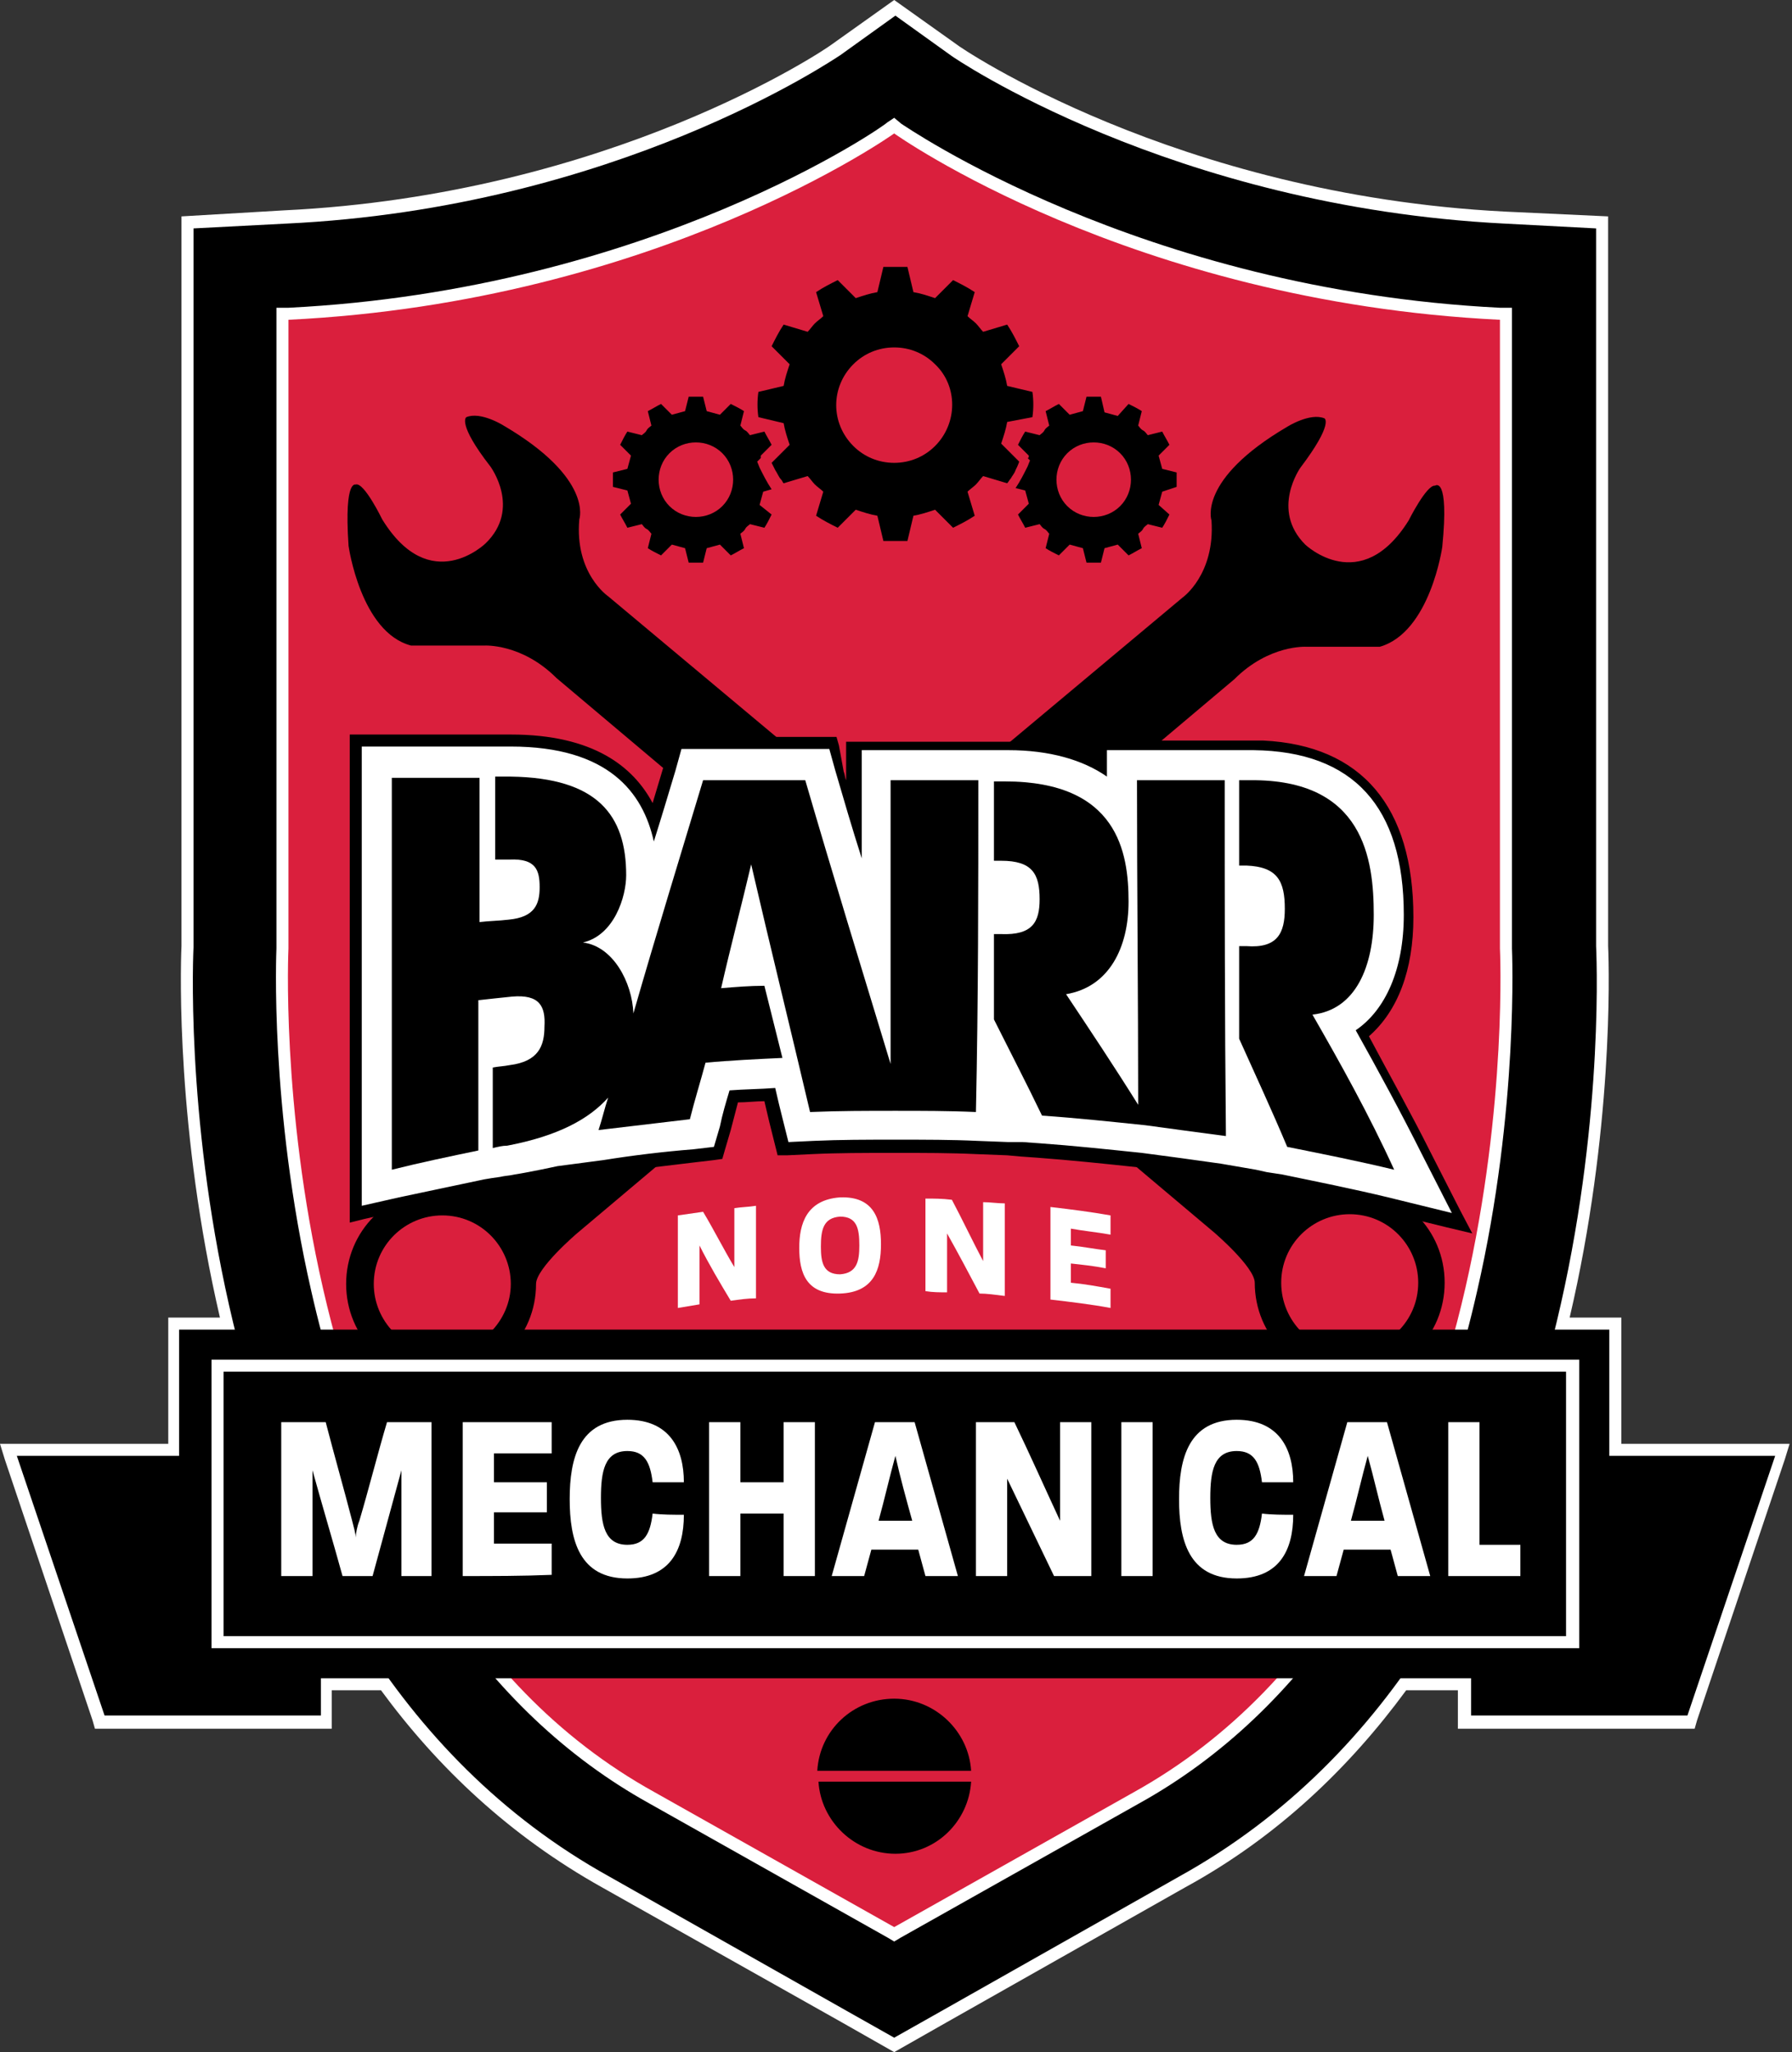 <?xml version="1.0" encoding="utf-8"?>
<!-- Generator: Adobe Illustrator 25.2.1, SVG Export Plug-In . SVG Version: 6.00 Build 0)  -->
<svg version="1.1" id="Layer_3" xmlns="http://www.w3.org/2000/svg" xmlns:xlink="http://www.w3.org/1999/xlink" x="0px" y="0px"
	 viewBox="0 0 149.1 170.7" style="enable-background:new 0 0 149.1 170.7;" xml:space="preserve">
<rect x="0" y="0" width="149.1" height="170.7" fill="#333333" stroke="none"/>
<style type="text/css">
	.st0{fill:#FFFFFF;}
	.st1{fill:#DA1F3D;}
</style>
<g>
	<path class="st0" d="M147.7,120.1h-12.8v-8.5v-1v-1h-1h-1h-2.3c3.6-15.4,3.3-28.7,3.2-30.9V26.6V18l-8.6-0.4
		C97.8,16.2,79.8,3.9,79.6,3.7L74.4,0l-5.2,3.7c-0.5,0.4-18.4,12.5-45.6,13.8L15.1,18v8.6v52.1c-0.1,2.2-0.4,15.4,3.2,30.9h-2.3h-1
		h-1v1v1v8.5H1.4H0l0.4,1.3l7.3,21.7l0.2,0.7h0.7h18h1v-1v-2.2h4.1c4.7,6.4,10.7,12.1,18.4,16.4L70,168.2l4.4,2.5l4.4-2.5l19.8-11.2
		c7.7-4.2,13.7-10,18.4-16.4h4.3v2.2v1h1h18h0.7l0.2-0.7l7.3-21.7l0.4-1.3H147.7z"/>
	<path d="M132.8,78.7V26.6V19l-7.6-0.4c-27.8-1.4-46-13.9-46.1-14l-4.6-3.3l-4.6,3.3c-0.5,0.3-18.6,12.7-46.1,14L16.1,19v7.6v52.2
		c-0.2,4.4-1.5,57.3,34.6,77.3l19.8,11.2l3.9,2.2l3.9-2.2l19.8-11.2C134.4,136,133,83.1,132.8,78.7z"/>
	<path class="st1" d="M54.3,149.5c-32.9-18.2-30.8-70.1-30.8-70.6l0-52.8l0.5,0C54.3,24.6,74,10.8,74.1,10.7l0.3-0.2l0.3,0.2
		c0.2,0.1,19.9,13.9,50.1,15.4l0.5,0v52.8c0,0.5,2.1,52.4-30.8,70.6l-20.1,11.4L54.3,149.5z"/>
	<g>
		<path class="st0" d="M74.4,11.1c0,0,19.6,14,50.4,15.5v52.3c0,0,2.5,51.9-30.5,70.2l-19.9,11.2l-19.9-11.2
			c-33-18.2-30.5-70.2-30.5-70.2V26.6C54.8,25.1,74.4,11.1,74.4,11.1 M74.4,9.8l-0.6,0.4C73.7,10.4,54.1,24.1,24,25.6l-1,0v1v52.3
			c0,0.1-0.6,13.2,2.9,28.5c4.6,20.3,14.4,35,28.1,42.6l19.9,11.2l0.5,0.3l0.5-0.3l19.9-11.2c13.7-7.6,23.5-22.3,28.1-42.6
			c3.5-15.2,2.9-28.4,2.9-28.5l0-52.3v-1l-1,0C94.8,24.1,75.2,10.4,75,10.3L74.4,9.8L74.4,9.8z"/>
	</g>
	<g>
		<path d="M29,45.4c0,0,1,7.2,5.2,8.3c0,0,5.2,0,6.1,0c0,0,3.1-0.2,6,2.7l54.7,46.1c0,0,3.4,2.9,3.4,4.2c0,4.4,3.5,7.9,7.9,7.9
			s7.9-3.5,7.9-7.9s-3.5-7.9-7.9-7.9c-2.7,0-5.5-2.2-5.5-2.2l-56.2-47c0,0-2.8-1.9-2.4-6.4c0,0,1.2-3.4-6.3-7.8c0,0-1.9-1.2-3.1-0.7
			c0,0-0.8,0.5,2,4.1c0,0,2.6,3.5-0.4,6.4c0,0-4.6,4.5-8.6-2c0,0-1.5-3.1-2.2-2.9C29.7,40.4,28.6,39.5,29,45.4z M106.6,106.7
			c0-3.2,2.6-5.7,5.7-5.7c3.2,0,5.7,2.6,5.7,5.7c0,3.2-2.6,5.7-5.7,5.7C109.2,112.5,106.6,109.9,106.6,106.7z"/>
		<path d="M119.4,40.4c-0.7-0.1-2.2,2.9-2.2,2.9c-4,6.4-8.6,2-8.6,2c-2.9-2.9-0.4-6.4-0.4-6.4c2.8-3.7,2-4.1,2-4.1
			c-1.2-0.5-3.1,0.7-3.1,0.7c-7.5,4.4-6.3,7.8-6.3,7.8c0.3,4.5-2.4,6.4-2.4,6.4l-56.2,47c0,0-2.7,2.2-5.5,2.2
			c-4.4,0-7.9,3.5-7.9,7.9s3.5,7.9,7.9,7.9s7.9-3.5,7.9-7.9c0-1.3,3.4-4.2,3.4-4.2l54.7-46.1c2.9-2.9,6-2.7,6-2.7c0.9,0,6.1,0,6.1,0
			c4.2-1.2,5.2-8.3,5.2-8.3C120.6,39.5,119.4,40.4,119.4,40.4z M36.8,112.5c-3.2,0-5.7-2.6-5.7-5.7c0-3.2,2.6-5.7,5.7-5.7
			c3.2,0,5.7,2.6,5.7,5.7C42.5,109.9,39.9,112.5,36.8,112.5z"/>
	</g>
	<g>
		<path class="st0" d="M60.8,108.2c-0.9-1.5-1.8-3-2.6-4.6c0,1.6,0,3.3,0,4.9c-0.6,0.1-1.2,0.2-1.8,0.3c0-2.6,0-5.1,0-7.7
			c0.7-0.1,1.4-0.2,2.1-0.3c0.9,1.5,1.7,3.1,2.6,4.6c0-1.6,0-3.3,0-4.9c0.6-0.1,1.2-0.1,1.8-0.2c0,2.6,0,5.1,0,7.7
			C62.2,108,61.5,108.1,60.8,108.2z"/>
		<path class="st0" d="M69.9,107.6c-2.8,0.1-3.4-1.7-3.4-3.8c0-2,0.6-4,3.4-4.2c2.8-0.1,3.4,1.8,3.4,3.9
			C73.3,105.6,72.7,107.5,69.9,107.6z M69.9,101.2c-1.4,0.1-1.6,1.1-1.6,2.5c0,1.3,0.2,2.3,1.6,2.3c1.4-0.1,1.6-1.1,1.6-2.4
			C71.5,102.2,71.3,101.2,69.9,101.2z"/>
		<path class="st0" d="M81.5,107.6c-0.9-1.7-1.8-3.4-2.7-5c0,1.6,0,3.3,0,4.9c-0.6,0-1.2,0-1.8-0.1c0-2.6,0-5.1,0-7.7
			c0.7,0,1.4,0,2.2,0.1c0.9,1.7,1.7,3.4,2.6,5.1c0-1.6,0-3.3,0-4.9c0.6,0,1.2,0.1,1.8,0.1c0,2.6,0,5.1,0,7.7
			C82.8,107.7,82.1,107.6,81.5,107.6z"/>
		<path class="st0" d="M87.4,108.1c0-2.6,0-5.1,0-7.7c1.7,0.2,3.3,0.4,5,0.7c0,0.5,0,1.1,0,1.6c-1.1-0.2-2.2-0.3-3.3-0.5
			c0,0.5,0,1,0,1.4c1,0.1,2,0.3,2.9,0.4c0,0.5,0,1,0,1.5c-1-0.2-2-0.3-2.9-0.4c0,0.5,0,1.1,0,1.6c1.1,0.1,2.2,0.3,3.3,0.5
			c0,0.5,0,1.1,0,1.6C90.8,108.5,89.1,108.3,87.4,108.1z"/>
	</g>
	<g>
		<path class="st0" d="M115.4,100.1c-2.9-0.7-5.9-1.3-8.8-1.9l-1.3-0.2l-0.9-0.2l-2.9-0.5c-2.1-0.3-4.3-0.6-6.5-0.9
			c-2.9-0.3-5.7-0.6-8.5-0.8l-2.6-0.2l-2.6-0.1c-2.1-0.1-4.3-0.1-6.6-0.1l-0.3,0c-2.3,0-4.5,0-6.7,0.1l-2.5,0.1L64.1,91
			c-1,0-2,0.1-3,0.2l-1.3,4.7L57.8,96c-2.5,0.2-5,0.5-7.5,0.9l-3.8,0.5c0,0-2.3,0.5-3.6,0.7L41,98.5l-0.6,0.1
			c-2.4,0.5-4.7,1-7.1,1.5l-3.7,0.9V61.6h12.8c7.6,0,10.7,3.3,11.9,6.6c0.4-1.4,1.9-6.4,1.9-6.4l13,0c0,0,1.4,4.8,1.8,6.2v-6.1
			l13.3,0v0c2.9,0.1,5.3,0.7,7.2,1.8l0-1.8l13.3,0v0c8.3,0.2,12.5,5,12.5,14.2c0,4.4-1.4,7.8-3.9,9.7c1.9,3.3,3.6,6.6,5.3,9.9l3,5.8
			L115.4,100.1z"/>
		<path d="M42.5,62.1c8.1,0,11,3.8,11.9,7.9c0.6-1.9,1.2-3.9,1.8-5.9l0.5-1.8l1.9,0l8.5,0l1.9,0l0.5,1.8c0.7,2.4,1.4,4.8,2.2,7.3
			l0-6.5l0-2.5h2.5l6,0h0.1l1.2,0l2.2,0l0,0l0,0l0.2,0v0c3.4,0,6.2,0.8,8.2,2.2l0-2.2l2.5,0l6,0v0l1.6,0l1.8,0l0.1,0c0,0,0,0,0,0
			l0.2,0v0c8.3,0.1,12.5,4.7,12.5,13.7c0,4.5-1.5,7.9-4,9.6c1.9,3.4,3.8,6.9,5.5,10.3l2.5,4.9l-5.3-1.3c-2.9-0.7-5.9-1.3-8.8-1.9
			l-1.3-0.2l-0.9-0.2l-2.9-0.5c-2.1-0.3-4.3-0.6-6.6-0.9c-2.9-0.3-5.7-0.6-8.5-0.8l-1.4-0.1L83.9,95l-2.6-0.1
			c-2.1-0.1-4.3-0.1-6.6-0.1l-0.3,0c-2.3,0-4.5,0-6.7,0.1l-2.1,0.1l-0.5-2c-0.2-0.8-0.4-1.6-0.6-2.5c-1.3,0.1-2.5,0.1-3.8,0.2
			c-0.3,1-0.6,2-0.8,3l-0.5,1.7l-1.7,0.2c-2.5,0.2-5,0.5-7.5,0.9l-3.8,0.5c0,0-2.3,0.5-3.6,0.7c-0.4,0.1-0.8,0.1-1.2,0.2L40.9,98
			l-0.6,0.1c-2.4,0.5-4.7,1-7.1,1.5l-3.1,0.7v-3.2V86.6v-22v-2.5h2.5h7.3H42.5L42.5,62.1L42.5,62.1L42.5,62.1 M42.5,61.1L42.5,61.1
			L42.5,61.1L42.5,61.1h-2.6h-7.3h-2.5h-1v1v2.5v22v10.6v3.2v1.3l1.2-0.3l3.1-0.7c2.3-0.6,4.7-1.1,7-1.5l0.6-0.1l0.6-0.1
			c0.4-0.1,0.8-0.1,1.2-0.2c1.3-0.2,3.3-0.7,3.6-0.7l3.8-0.5c2.5-0.3,5-0.6,7.5-0.9l1.7-0.2l0.7-0.1l0.2-0.7l0.5-1.7l0.6-2.3
			c0.7,0,1.5-0.1,2.2-0.1l0.4,1.7l0.5,2l0.2,0.8l0.8,0l2.1-0.1c2.1-0.1,4.4-0.1,6.7-0.1l0.3,0c2.3,0,4.5,0,6.6,0.1l2.6,0.1l1.1,0.1
			l1.4,0.1c2.7,0.2,5.6,0.5,8.4,0.8c2.3,0.3,4.5,0.6,6.5,0.9l2.9,0.5l0.9,0.2l1.3,0.2c2.9,0.5,5.9,1.2,8.8,1.9l5.3,1.3l2.1,0.5
			l-1-1.9l-2.5-4.9c-1.6-3.2-3.4-6.4-5.1-9.6c2.4-2.1,3.7-5.5,3.7-9.9c0-9.2-4.3-14.3-12.5-14.7v0l-1,0l-0.2,0l-0.1,0l-1.8,0l-1.6,0
			l-6,0l-2.5,0l-1,0l0,1l0,0.5c-1.7-0.8-3.8-1.3-6.2-1.4v0l-1,0l-0.2,0l-2.3,0l-1.2,0h-0.1l-6,0h-2.5h-1l0,1l0,2.2
			c-0.1-0.2-0.1-0.5-0.2-0.7L69.8,62l-0.2-0.7l-0.7,0l-1.9,0l-8.5,0l-1.9,0l-0.7,0L55.7,62l-0.5,1.8c-0.3,1-0.6,2-0.9,3
			C52.7,63.8,49.4,61.1,42.5,61.1L42.5,61.1L42.5,61.1z"/>
	</g>
	<g>
		<g>
			<path d="M81.4,64.9c-2.4,0-4.8,0-7.3,0c0,7.9,0,15.7,0,23.6c-2.4-7.9-4.8-15.7-7.1-23.6c-2.8,0-5.6,0-8.5,0
				c-1.9,6.3-3.9,12.8-5.8,19.4c-0.1-2.6-1.7-5.6-4.2-5.9c2.6-0.6,3.6-3.8,3.6-5.6c0-5-2.4-8.1-9.6-8.2c-0.4,0-0.9,0-1.3,0
				c0,2.3,0,4.6,0,6.9c0.4,0,0.8,0,1.2,0c2.2-0.1,2.5,0.9,2.5,2.3c0,1.4-0.4,2.5-2.6,2.7c-0.8,0.1-1.6,0.1-2.4,0.2c0-4,0-8,0-12
				c-2.4,0-4.8,0-7.3,0c0,7.3,0,14.6,0,22c0,3.5,0,7.1,0,10.6c2.4-0.6,4.8-1.1,7.2-1.6c0-4.2,0-8.3,0-12.5c0.9-0.1,1.8-0.2,2.8-0.3
				c2.3-0.2,2.8,0.8,2.7,2.5c0,1.6-0.5,2.9-2.9,3.2c-0.5,0.1-0.9,0.1-1.4,0.2c0,2.2,0,4.4,0,6.7c0.4-0.1,0.8-0.2,1.2-0.2
				c4.2-0.8,6.8-2.2,8.4-4c-0.3,0.9-0.5,1.8-0.8,2.7c2.5-0.3,5.1-0.6,7.6-0.9c0.4-1.6,0.9-3.2,1.3-4.7c2.1-0.2,4.3-0.3,6.4-0.4
				c-0.5-2-1-4-1.5-6c-1.2,0-2.4,0.1-3.6,0.2c0.8-3.5,1.7-6.9,2.5-10.3c1.6,6.9,3.3,13.8,4.9,20.6c2.4-0.1,4.8-0.1,7.1-0.1
				c2.2,0,4.5,0,6.7,0.1C81.4,83.2,81.4,74,81.4,64.9z"/>
		</g>
		<g>
			<path d="M109.2,84.4c3.6-0.4,5.1-4,5.1-8.3c0-4.6-0.8-11.3-10.3-11.2c-0.3,0-0.6,0-0.9,0c0,2.4,0,4.7,0,7.1c0.2,0,0.4,0,0.6,0
				c2.6,0.1,3.2,1.3,3.2,3.6c0,2-0.6,3.3-3.2,3.1c-0.2,0-0.4,0-0.6,0c0,2.6,0,5.1,0,7.7c1.3,2.9,2.7,5.9,4,9c3,0.6,6,1.2,8.9,1.9
				C113.9,92.7,111.5,88.4,109.2,84.4z"/>
		</g>
		<g>
			<path d="M101.9,64.9c-2.4,0-4.8,0-7.3,0c0,9,0.1,18,0.1,27c-2-3.2-4-6.2-6-9.2c3.6-0.6,5.2-3.9,5.2-7.7c0-4.1-0.9-10-10.3-10
				c-0.3,0-0.6,0-0.9,0c0,2.2,0,4.4,0,6.6c0.2,0,0.4,0,0.6,0c2.6,0,3.2,1.1,3.2,3.2c0,1.9-0.6,3-3.2,2.9c-0.2,0-0.4,0-0.6,0
				c0,2.4,0,4.7,0,7.1c1.3,2.6,2.7,5.3,4,8c2.9,0.2,5.7,0.5,8.6,0.8c2.2,0.3,4.4,0.6,6.7,0.9C101.9,84.5,101.9,74.7,101.9,64.9z"/>
		</g>
	</g>
	<polygon points="133.9,121.1 133.9,111.6 133.9,110.6 132.9,110.6 15.9,110.6 14.9,110.6 14.9,111.6 14.9,121.1 1.4,121.1 
		8.7,142.7 26.7,142.7 26.7,139.6 122.4,139.6 122.4,142.7 140.4,142.7 147.7,121.1 	"/>
	<g>
		<path class="st0" d="M130.3,114.1v22H18.6v-22H130.3 M131.3,113.1h-1H18.6h-1v1v22v1h1h111.8h1v-1v-22V113.1L131.3,113.1z"/>
	</g>
	<g>
		<path class="st0" d="M33.4,131.1c0-2.9,0-5.9,0-8.8c-0.8,2.9-1.6,5.9-2.4,8.8c-0.8,0-1.7,0-2.5,0c-0.8-2.9-1.7-5.9-2.5-8.8
			c0,2.9,0,5.9,0,8.8c-0.9,0-1.7,0-2.6,0c0-4.3,0-8.5,0-12.8c1.2,0,2.5,0,3.7,0c0.7,2.7,1.5,5.5,2.2,8.2c0.1,0.4,0.3,1.1,0.3,1.4
			c0-0.3,0.1-0.9,0.3-1.4c0.8-2.7,1.5-5.5,2.3-8.2c1.2,0,2.5,0,3.7,0c0,4.3,0,8.5,0,12.8C35.1,131.1,34.3,131.1,33.4,131.1z"/>
		<path class="st0" d="M38.5,131.1c0-4.3,0-8.5,0-12.8c2.5,0,4.9,0,7.4,0c0,0.9,0,1.8,0,2.6c-1.6,0-3.2,0-4.8,0c0,0.8,0,1.6,0,2.4
			c1.5,0,2.9,0,4.4,0c0,0.8,0,1.7,0,2.5c-1.5,0-2.9,0-4.4,0c0,0.9,0,1.8,0,2.6c1.6,0,3.2,0,4.8,0c0,0.9,0,1.8,0,2.6
			C43.5,131.1,41,131.1,38.5,131.1z"/>
		<path class="st0" d="M56.9,126c0,3-1.2,5.3-4.7,5.3c-4,0-4.8-3.2-4.8-6.6c0-3.4,0.8-6.6,4.8-6.6c3.5,0,4.7,2.4,4.7,5.2
			c-0.9,0-1.8,0-2.6,0c-0.2-1.7-0.7-2.6-2.1-2.6c-1.9,0-2.2,1.7-2.2,3.9c0,2.2,0.3,3.9,2.2,3.9c1.4,0,1.9-0.9,2.1-2.6
			C55.1,126,56,126,56.9,126z"/>
		<path class="st0" d="M65.2,131.1c0-1.7,0-3.5,0-5.2c-1.2,0-2.4,0-3.6,0c0,1.7,0,3.5,0,5.2c-0.9,0-1.7,0-2.6,0c0-4.3,0-8.5,0-12.8
			c0.9,0,1.7,0,2.6,0c0,1.7,0,3.3,0,5c1.2,0,2.4,0,3.6,0c0-1.7,0-3.3,0-5c0.9,0,1.7,0,2.6,0c0,4.3,0,8.5,0,12.8
			C67,131.1,66.1,131.1,65.2,131.1z"/>
		<path class="st0" d="M77,131.1c-0.2-0.7-0.4-1.5-0.6-2.2c-1.3,0-2.6,0-3.9,0c-0.2,0.7-0.4,1.5-0.6,2.2c-0.9,0-1.8,0-2.7,0
			c1.2-4.3,2.4-8.5,3.6-12.8c1.1,0,2.2,0,3.3,0c1.2,4.3,2.4,8.5,3.6,12.8C78.8,131.1,77.9,131.1,77,131.1z M74.5,121.1
			c-0.5,1.8-0.9,3.6-1.4,5.4c0.9,0,1.9,0,2.8,0C75.4,124.7,74.9,122.9,74.5,121.1z"/>
		<path class="st0" d="M87.7,131.1c-1.3-2.7-2.6-5.4-3.9-8.1c0,2.7,0,5.4,0,8.1c-0.9,0-1.8,0-2.6,0c0-4.3,0-8.5,0-12.8
			c1.1,0,2.1,0,3.2,0c1.3,2.7,2.5,5.4,3.8,8.2c0-2.7,0-5.4,0-8.2c0.9,0,1.7,0,2.6,0c0,4.3,0,8.5,0,12.8
			C89.7,131.1,88.7,131.1,87.7,131.1z"/>
		<path class="st0" d="M93.3,131.1c0-4.3,0-8.5,0-12.8c0.9,0,1.7,0,2.6,0c0,4.3,0,8.5,0,12.8C95,131.1,94.2,131.1,93.3,131.1z"/>
		<path class="st0" d="M107.6,126c0,3-1.2,5.3-4.7,5.3c-4,0-4.8-3.2-4.8-6.6c0-3.4,0.8-6.6,4.8-6.6c3.5,0,4.7,2.4,4.7,5.2
			c-0.9,0-1.8,0-2.6,0c-0.2-1.7-0.7-2.6-2.1-2.6c-1.9,0-2.2,1.7-2.2,3.9c0,2.2,0.3,3.9,2.2,3.9c1.4,0,1.9-0.9,2.1-2.6
			C105.8,126,106.7,126,107.6,126z"/>
		<path class="st0" d="M116.3,131.1c-0.2-0.7-0.4-1.5-0.6-2.2c-1.3,0-2.6,0-3.9,0c-0.2,0.7-0.4,1.5-0.6,2.2c-0.9,0-1.8,0-2.7,0
			c1.2-4.3,2.4-8.5,3.6-12.8c1.1,0,2.2,0,3.3,0c1.2,4.3,2.4,8.5,3.6,12.8C118.1,131.1,117.2,131.1,116.3,131.1z M113.8,121.1
			c-0.5,1.8-0.9,3.6-1.4,5.4c0.9,0,1.9,0,2.8,0C114.7,124.7,114.3,122.9,113.8,121.1z"/>
		<path class="st0" d="M120.5,131.1c0-4.3,0-8.5,0-12.8c0.9,0,1.7,0,2.6,0c0,3.4,0,6.8,0,10.2c1.1,0,2.3,0,3.4,0c0,0.9,0,1.8,0,2.6
			C124.5,131.1,122.5,131.1,120.5,131.1z"/>
	</g>
	<g>
		<path d="M80.8,147.3c-0.2-3.3-3-6-6.4-6c-3.4,0-6.2,2.6-6.4,6H80.8z"/>
		<path d="M80.8,148.2H68.1c0.2,3.3,3,6,6.4,6S80.6,151.5,80.8,148.2z"/>
	</g>
	<g>
		<path d="M97.9,40.5c0-0.4,0-0.8,0-1.2L96.7,39c-0.1-0.4-0.2-0.7-0.3-1.1l0.9-0.9c-0.2-0.4-0.4-0.7-0.6-1.1l-1.2,0.3
			c-0.1-0.1-0.2-0.3-0.4-0.4s-0.3-0.3-0.4-0.4l0.3-1.2c-0.3-0.2-0.7-0.4-1.1-0.6L93,34.6c-0.4-0.1-0.7-0.2-1.1-0.3L91.6,33
			c-0.4,0-0.8,0-1.2,0l-0.3,1.2c-0.4,0.1-0.7,0.2-1.1,0.3l-0.9-0.9c-0.4,0.2-0.7,0.4-1.1,0.6l0.3,1.2c-0.1,0.1-0.3,0.2-0.4,0.4
			s-0.3,0.3-0.4,0.4l-1.2-0.3c-0.2,0.3-0.4,0.7-0.6,1.1l0.9,0.9c0,0.1,0,0.2-0.1,0.2l0.2,0.2l-0.2,0.5c-0.3,0.6-0.6,1.2-1,1.8
			l0.8,0.2c0.1,0.4,0.2,0.7,0.3,1.1l-0.9,0.9c0.2,0.4,0.4,0.7,0.6,1.1l1.2-0.3c0.1,0.1,0.2,0.3,0.4,0.4s0.3,0.3,0.4,0.4L87,45.6
			c0.3,0.2,0.7,0.4,1.1,0.6l0.9-0.9c0.4,0.1,0.7,0.2,1.1,0.3l0.3,1.2c0.4,0,0.8,0,1.2,0l0.3-1.2c0.4-0.1,0.7-0.2,1.1-0.3l0.9,0.9
			c0.4-0.2,0.7-0.4,1.1-0.6l-0.3-1.2c0.1-0.1,0.3-0.2,0.4-0.4s0.3-0.3,0.4-0.4l1.2,0.3c0.2-0.3,0.4-0.7,0.6-1.1L96.4,42
			c0.1-0.4,0.2-0.7,0.3-1.1L97.9,40.5z M93.2,42.1c-1.2,1.2-3.2,1.2-4.4,0s-1.2-3.2,0-4.4s3.2-1.2,4.4,0S94.4,40.9,93.2,42.1z"/>
		<path d="M63,38.4l0.3-0.3c0-0.1,0-0.1,0-0.2l0.9-0.9c-0.2-0.4-0.4-0.7-0.6-1.1l-1.2,0.3c-0.1-0.1-0.2-0.3-0.4-0.4
			s-0.3-0.3-0.4-0.4l0.3-1.2c-0.3-0.2-0.7-0.4-1.1-0.6l-0.9,0.9c-0.4-0.1-0.7-0.2-1.1-0.3L58.5,33c-0.4,0-0.8,0-1.2,0l-0.3,1.2
			c-0.4,0.1-0.7,0.2-1.1,0.3l-0.9-0.9c-0.4,0.2-0.7,0.4-1.1,0.6l0.3,1.2c-0.1,0.1-0.3,0.2-0.4,0.4s-0.3,0.3-0.4,0.4l-1.2-0.3
			c-0.2,0.3-0.4,0.7-0.6,1.1l0.9,0.9c-0.1,0.4-0.2,0.7-0.3,1.1L51,39.3c0,0.4,0,0.8,0,1.2l1.2,0.3c0.1,0.4,0.2,0.7,0.3,1.1l-0.9,0.9
			c0.2,0.4,0.4,0.7,0.6,1.1l1.2-0.3c0.1,0.1,0.2,0.3,0.4,0.4s0.3,0.3,0.4,0.4l-0.3,1.2c0.3,0.2,0.7,0.4,1.1,0.6l0.9-0.9
			c0.4,0.1,0.7,0.2,1.1,0.3l0.3,1.2c0.4,0,0.8,0,1.2,0l0.3-1.2c0.4-0.1,0.7-0.2,1.1-0.3l0.9,0.9c0.4-0.2,0.7-0.4,1.1-0.6l-0.3-1.2
			c0.1-0.1,0.3-0.2,0.4-0.4s0.3-0.3,0.4-0.4l1.2,0.3c0.2-0.3,0.4-0.7,0.6-1.1L63.2,42c0.1-0.4,0.2-0.7,0.3-1.1l0.7-0.2
			c-0.4-0.6-0.7-1.2-1-1.8L63,38.4z M60.1,42.1c-1.2,1.2-3.2,1.2-4.4,0s-1.2-3.2,0-4.4s3.2-1.2,4.4,0S61.3,40.9,60.1,42.1z"/>
		<path d="M85.9,34.7c0.1-0.7,0.1-1.4,0-2.1l-2.1-0.5c-0.1-0.6-0.3-1.2-0.5-1.8l1.5-1.5c-0.3-0.6-0.6-1.2-1-1.8l-2,0.6
			c-0.2-0.2-0.4-0.5-0.6-0.7c-0.2-0.2-0.5-0.4-0.7-0.6l0.6-2c-0.6-0.4-1.2-0.7-1.8-1l-1.5,1.5c-0.6-0.2-1.2-0.4-1.8-0.5l-0.5-2.1
			c-0.3,0-0.7,0-1,0c-0.3,0-0.7,0-1,0l-0.5,2.1c-0.6,0.1-1.2,0.3-1.8,0.5l-1.5-1.5c-0.6,0.3-1.2,0.6-1.8,1l0.6,2
			c-0.2,0.2-0.5,0.4-0.7,0.6c-0.2,0.2-0.4,0.5-0.6,0.7l-2-0.6c-0.4,0.6-0.7,1.2-1,1.8l1.5,1.5c-0.2,0.6-0.4,1.2-0.5,1.8l-2.1,0.5
			c-0.1,0.7-0.1,1.4,0,2.1l2.1,0.5c0.1,0.6,0.3,1.2,0.5,1.8l-1.5,1.5c0.1,0.2,0.2,0.4,0.3,0.6c0.2,0.3,0.3,0.6,0.5,0.8
			c0.1,0.1,0.1,0.2,0.2,0.3l2-0.6c0.2,0.2,0.4,0.5,0.6,0.7c0.2,0.2,0.5,0.4,0.7,0.6l-0.6,2c0.6,0.4,1.2,0.7,1.8,1l1.5-1.5
			c0.6,0.2,1.2,0.4,1.8,0.5l0.5,2.1c0.3,0,0.7,0,1,0c0.3,0,0.7,0,1,0l0.5-2.1c0.6-0.1,1.2-0.3,1.8-0.5l1.5,1.5
			c0.6-0.3,1.2-0.6,1.8-1l-0.6-2c0.2-0.2,0.5-0.4,0.7-0.6s0.4-0.5,0.6-0.7l2,0.6c0.1-0.1,0.2-0.3,0.3-0.4c0.1-0.2,0.3-0.4,0.4-0.7
			c0.1-0.2,0.2-0.4,0.3-0.7l-1.5-1.5c0.2-0.6,0.4-1.2,0.5-1.8L85.9,34.7z M77.8,37.1c-0.9,0.9-2.1,1.4-3.4,1.4S71.9,38,71,37.1
			c-1.9-1.9-1.9-4.9,0-6.8c0.9-0.9,2.1-1.4,3.4-1.4s2.5,0.5,3.4,1.4C79.7,32.1,79.7,35.2,77.8,37.1z"/>
	</g>
</g>
</svg>
